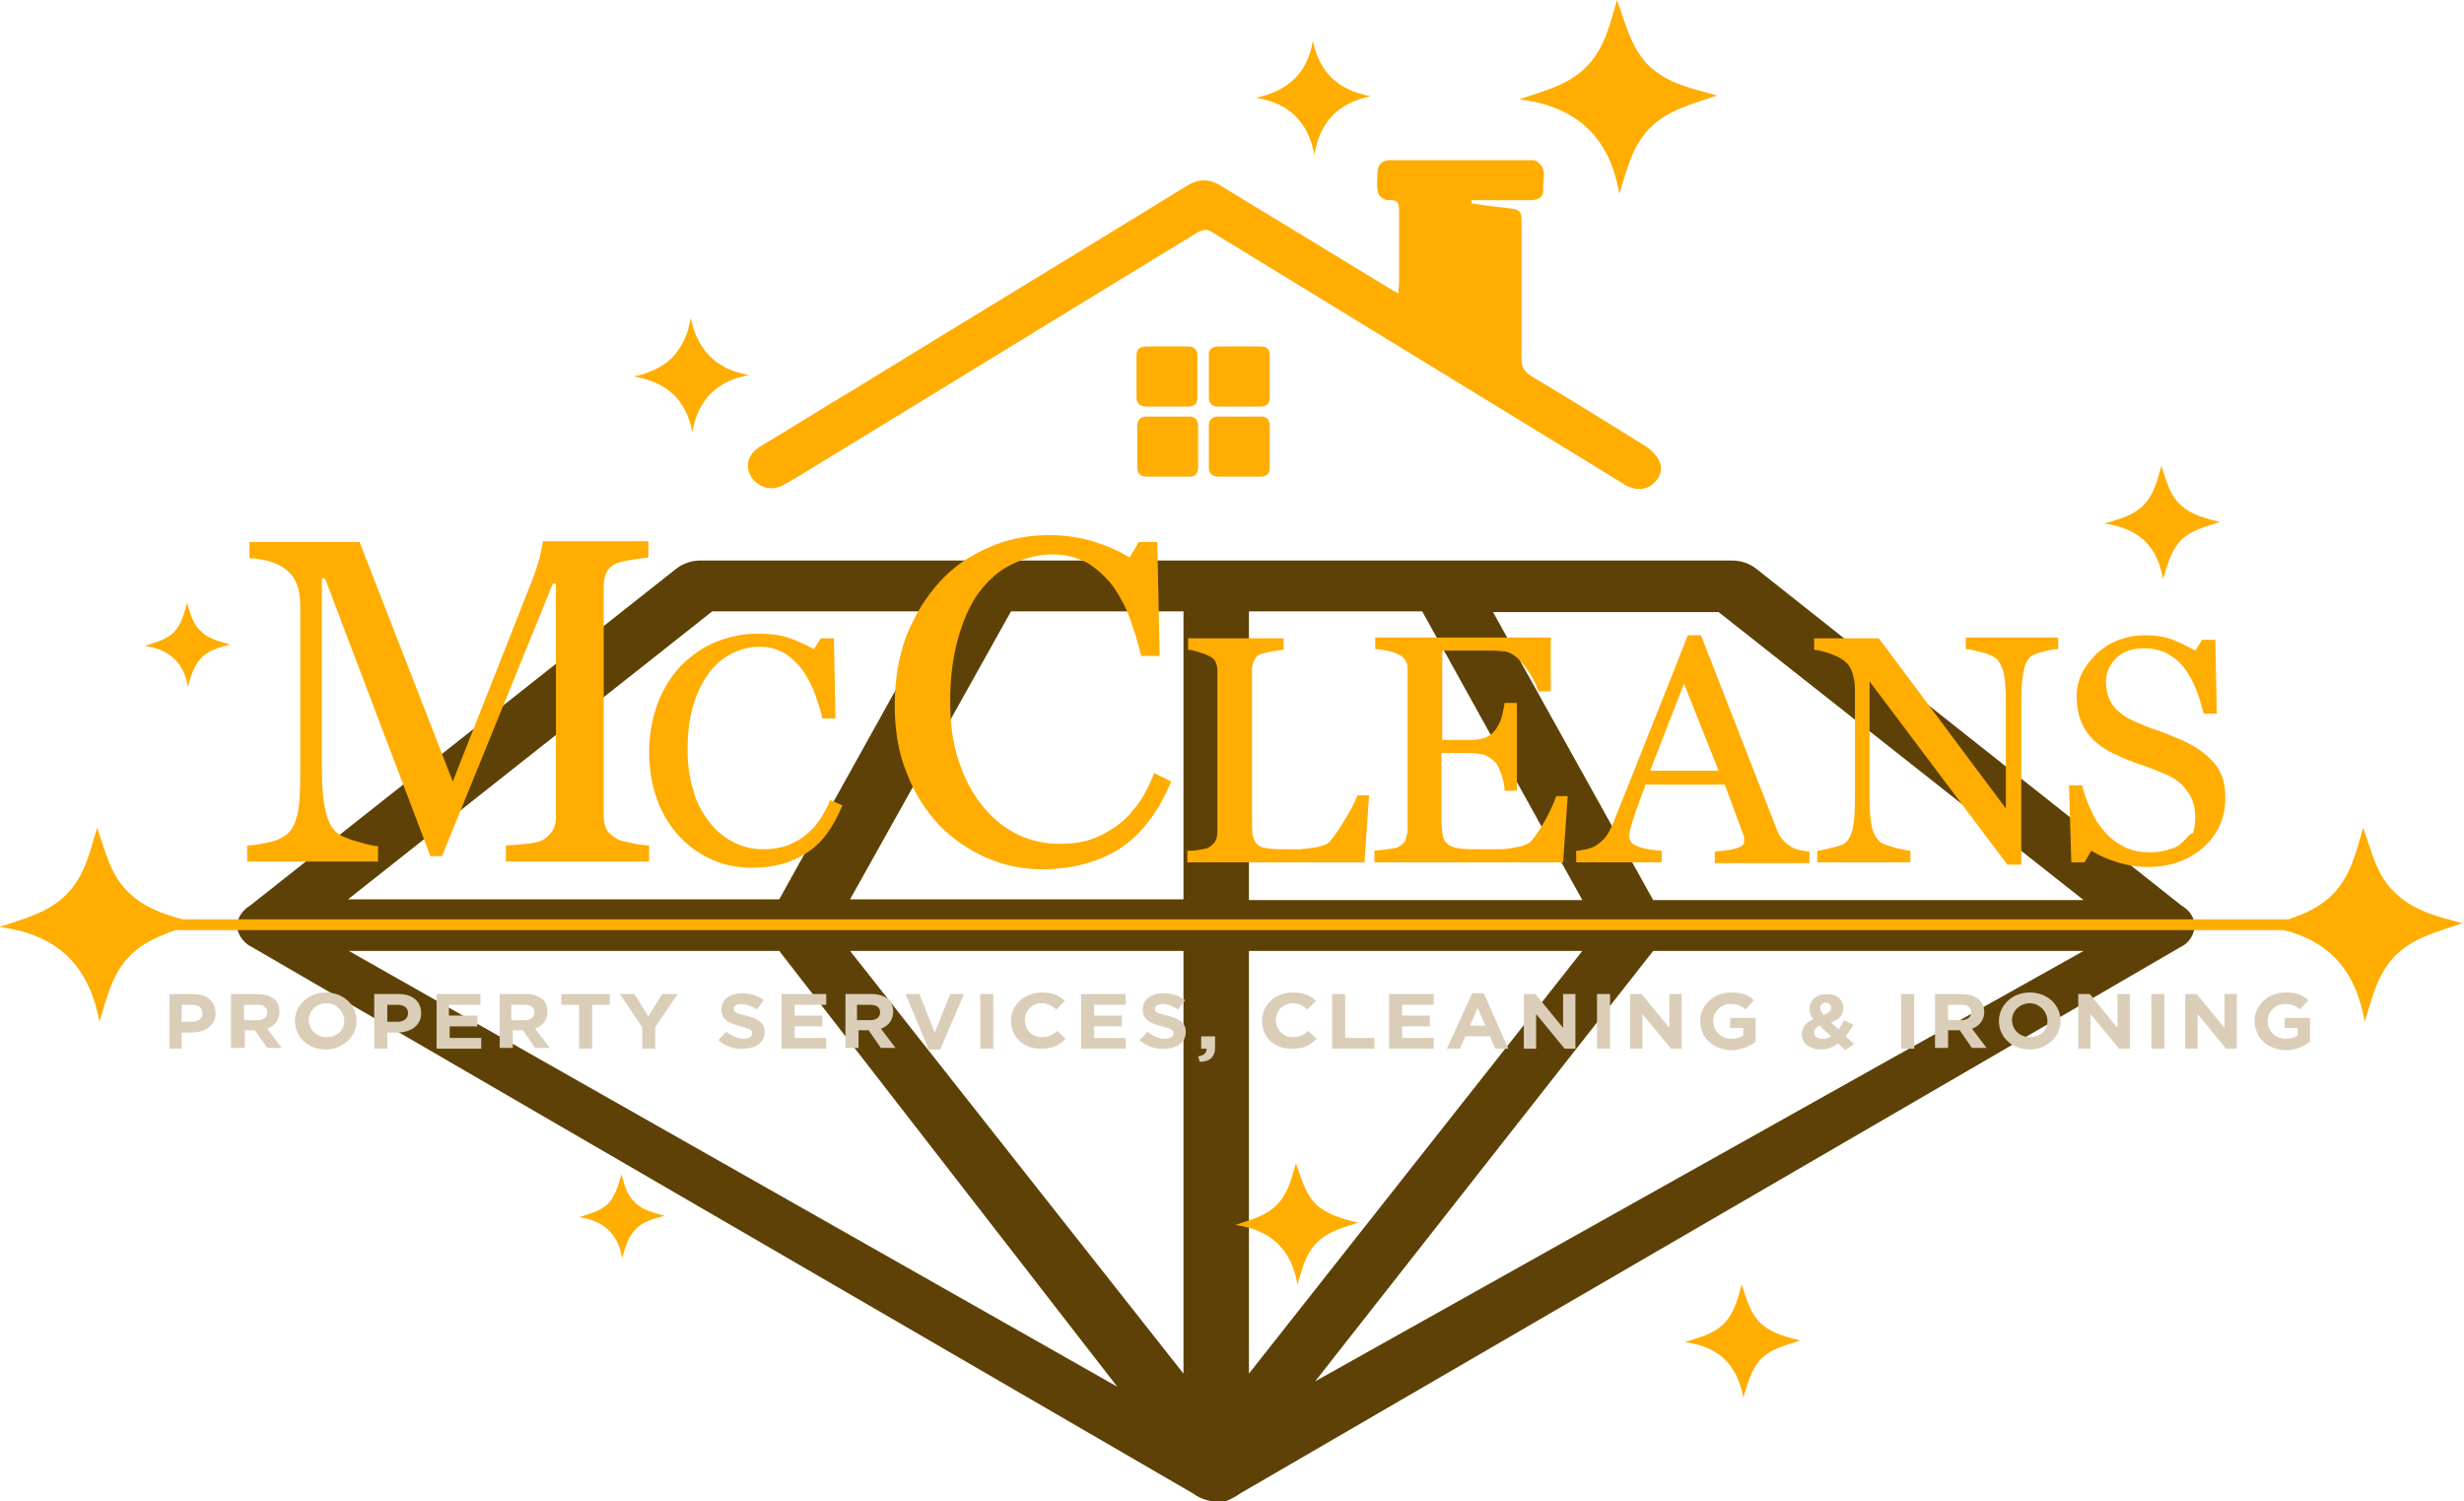<?xml version="1.0" encoding="utf-8"?>
<!-- Generator: Adobe Illustrator 24.0.2, SVG Export Plug-In . SVG Version: 6.00 Build 0)  -->
<svg version="1.1" id="Layer_1" xmlns="http://www.w3.org/2000/svg" xmlns:xlink="http://www.w3.org/1999/xlink" x="0px" y="0px"
	 viewBox="0 0 320 195" style="enable-background:new 0 0 320 195;" xml:space="preserve">
<style type="text/css">
	.st0{fill:#5E4106;}
	.st1{fill:#FFAD01;}
	.st2{fill:#DBCEB9;}
</style>
<g>
	<path class="st0" d="M285,120.2c0-1.1-0.7-2-1.7-2.6L228,73.8c-0.8-0.6-1.9-1-3-1h-37.5h-59H90.9c-1.1,0-2.2,0.4-3,1l-55.4,43.8
		c-1,0.6-1.7,1.6-1.7,2.6c0,1,0.6,1.9,1.4,2.5L155,194c0.8,0.6,1.9,1,3,1c0.2,0,0.4,0,0.6,0c0,0,0.1,0,0.1,0c0.4,0,0.8-0.1,1.1-0.3
		c0,0,0,0,0,0c0.4-0.2,0.8-0.4,1.2-0.7l122.7-71.3C284.5,122.1,285,121.2,285,120.2z M101.2,123.5l43.9,56.6l-99.8-56.6H101.2z
		 M162.2,123.5h43.3l-43.3,54.9V123.5z M153.7,178.4l-43.3-54.9h43.3V178.4z M214.7,123.5h55.9l-99.8,55.9L214.7,123.5z
		 M270.6,116.9h-55.9l-20.8-37.4h29.3L270.6,116.9z M205.5,116.9h-43.3V79.4h22.5L205.5,116.9z M153.7,79.4v37.4h-43.3l20.9-37.4
		H153.7z M92.5,79.4h29.5l-20.8,37.4h-56L92.5,79.4z"/>
</g>
<path class="st1" d="M49.1,109.9c-0.4,0-1.3-0.2-2.7-0.6c-1.4-0.4-2.3-0.8-2.7-1.2c-0.6-0.5-1.1-1.4-1.4-2.7
	c-0.3-1.2-0.5-3.1-0.5-5.5V75.1h0.4l13.7,36.1h1.5l14.4-35.4h0.4v30.2c0,0.7-0.1,1.3-0.4,1.8c-0.3,0.5-0.7,0.9-1.3,1.3
	c-0.4,0.2-1.1,0.4-2.2,0.5c-1.1,0.1-1.9,0.2-2.6,0.2v2.1h18.6v-2.1c-0.5,0-1.3-0.1-2.2-0.3c-0.9-0.2-1.5-0.3-1.9-0.5
	c-0.7-0.4-1.1-0.8-1.4-1.2c-0.2-0.5-0.4-1-0.4-1.7V76.1c0-0.6,0.1-1.2,0.4-1.8c0.2-0.5,0.7-0.9,1.4-1.2c0.4-0.1,1-0.3,1.9-0.4
	c0.9-0.2,1.6-0.2,2.1-0.3v-2.1H70.5c0,0.4-0.2,1-0.4,2.1c-0.3,1-0.6,2-1,3l-10.3,26.1L46.7,70.4H32.4v2.1c0.9,0,1.8,0.2,2.6,0.4
	c0.9,0.3,1.6,0.6,2.3,1.2c0.6,0.5,1,1.1,1.3,1.9c0.3,0.8,0.4,1.8,0.4,3v21.2c0,2.7-0.1,4.5-0.4,5.7c-0.3,1.1-0.7,2-1.4,2.5
	c-0.5,0.4-1.3,0.8-2.3,1c-1,0.2-1.9,0.4-2.8,0.4v2.1h17V109.9z"/>
<path class="st1" d="M92,87.5c0.8-1.1,1.8-2,3-2.6c1.2-0.6,2.4-0.9,3.7-0.9c1.2,0,2.2,0.3,3.1,0.8c0.9,0.5,1.7,1.3,2.4,2.2
	c0.6,0.8,1.1,1.8,1.6,3c0.4,1.2,0.8,2.3,1,3.3h1.7l-0.2-10.4h-1.7l-0.9,1.4c-1.1-0.6-2.2-1.1-3.4-1.5c-1.2-0.4-2.5-0.5-3.9-0.5
	c-2,0-3.8,0.4-5.5,1.1c-1.7,0.7-3.2,1.8-4.5,3.1c-1.3,1.4-2.3,3-3,4.9c-0.7,1.9-1.1,4-1.1,6.3c0,2.3,0.4,4.4,1.1,6.3
	c0.7,1.9,1.7,3.4,2.9,4.7c1.2,1.3,2.7,2.3,4.3,3c1.6,0.7,3.3,1,5.1,1c2.7,0,5-0.6,7-1.9c2-1.2,3.5-3.3,4.7-6.2l-1.6-0.7
	c-0.3,0.9-0.8,1.7-1.3,2.5c-0.5,0.8-1.1,1.4-1.8,2c-0.7,0.6-1.5,1-2.4,1.4c-0.9,0.3-2,0.5-3.1,0.5c-1.5,0-2.8-0.3-4.1-1
	s-2.3-1.6-3.1-2.7c-0.9-1.2-1.6-2.5-2-4.1c-0.5-1.6-0.7-3.3-0.7-5.1c0-2.1,0.2-4,0.7-5.7C90.5,90,91.2,88.6,92,87.5z"/>
<path class="st1" d="M127.1,77c1.2-1.6,2.6-2.9,4.3-3.7c1.6-0.8,3.4-1.3,5.3-1.3c1.7,0,3.2,0.4,4.5,1.1c1.3,0.8,2.4,1.8,3.4,3.1
	c0.8,1.2,1.6,2.6,2.2,4.3c0.6,1.7,1.1,3.3,1.4,4.7h2.4l-0.3-14.8h-2.4l-1.2,2c-1.5-0.9-3.1-1.6-4.8-2.1c-1.7-0.5-3.6-0.8-5.6-0.8
	c-2.8,0-5.4,0.5-7.9,1.6c-2.5,1.1-4.6,2.5-6.4,4.5c-1.8,2-3.2,4.3-4.3,7c-1,2.7-1.5,5.7-1.5,9c0,3.3,0.5,6.3,1.6,8.9
	c1,2.6,2.5,4.9,4.2,6.7c1.8,1.8,3.8,3.2,6.1,4.2c2.3,1,4.7,1.5,7.2,1.5c3.9,0,7.2-0.9,10-2.6c2.8-1.8,5.1-4.7,6.8-8.8l-2.2-1.1
	c-0.5,1.3-1.1,2.5-1.8,3.6c-0.8,1.1-1.6,2.1-2.6,2.9c-1,0.8-2.2,1.5-3.5,2c-1.3,0.5-2.8,0.7-4.4,0.7c-2.1,0-4.1-0.5-5.8-1.4
	c-1.7-0.9-3.2-2.2-4.5-3.9c-1.3-1.7-2.2-3.6-2.9-5.8c-0.7-2.2-1-4.7-1-7.3c0-3,0.3-5.7,1-8.2S126,78.5,127.1,77z"/>
<path class="st1" d="M177.8,103.3h-1.5c-0.3,0.8-0.8,1.8-1.6,3.1c-0.8,1.3-1.4,2.2-2,2.9c-0.2,0.2-0.5,0.4-0.9,0.5
	c-0.4,0.1-0.9,0.3-1.3,0.3c-0.5,0.1-1,0.1-1.6,0.2c-0.6,0-1.1,0-1.6,0c-1.1,0-2,0-2.6-0.1c-0.6-0.1-1.1-0.2-1.4-0.5
	c-0.3-0.3-0.5-0.7-0.6-1.2c-0.1-0.5-0.1-1.2-0.1-2.1V87c0-0.5,0.1-0.9,0.3-1.3c0.2-0.4,0.5-0.7,1-0.8c0.3-0.1,0.7-0.2,1.3-0.3
	c0.6-0.1,1.1-0.2,1.5-0.2v-1.5h-12.4v1.5c0.4,0,0.8,0.1,1.4,0.3c0.6,0.2,1,0.3,1.3,0.5c0.5,0.2,0.8,0.5,0.9,0.9
	c0.2,0.4,0.2,0.8,0.2,1.2V108c0,0.5-0.1,1-0.3,1.3c-0.2,0.3-0.5,0.6-0.9,0.8c-0.2,0.1-0.7,0.2-1.3,0.3c-0.6,0.1-1.1,0.1-1.4,0.1v1.5
	h23L177.8,103.3z"/>
<path class="st1" d="M182.5,109.2c-0.2,0.3-0.5,0.6-0.9,0.8c-0.2,0.1-0.7,0.2-1.4,0.3c-0.7,0.1-1.2,0.1-1.7,0.2v1.5H203l0.6-8.6
	h-1.5c-0.2,0.6-0.6,1.6-1.3,2.9c-0.7,1.3-1.4,2.3-2,3c-0.2,0.2-0.6,0.4-1.2,0.6c-0.6,0.1-1.1,0.2-1.6,0.3c-0.5,0.1-1.1,0.1-1.9,0.1
	c-0.7,0-1.4,0-1.8,0c-1.1,0-2,0-2.7-0.1c-0.6-0.1-1.1-0.2-1.5-0.5c-0.4-0.3-0.6-0.6-0.7-1.1c-0.1-0.5-0.2-1.2-0.2-2.1v-8.7h3.3
	c0.9,0,1.6,0.1,2.2,0.2c0.5,0.2,1,0.5,1.5,1c0.3,0.3,0.5,0.9,0.8,1.6c0.2,0.7,0.4,1.4,0.4,2.1h1.6V91.3h-1.6
	c-0.1,0.6-0.2,1.2-0.4,1.9c-0.2,0.7-0.5,1.2-0.8,1.6c-0.4,0.5-0.8,0.8-1.3,1c-0.5,0.2-1.3,0.3-2.3,0.3h-3.3V84.5h4.6
	c0.8,0,1.4,0,2,0c0.6,0,1.1,0.1,1.5,0.1c0.8,0.1,1.7,0.7,2.6,1.9c0.9,1.2,1.5,2.3,1.8,3.3h1.6v-7h-22.8v1.5c0.4,0,0.9,0.1,1.5,0.2
	c0.6,0.1,1.1,0.3,1.5,0.5c0.5,0.2,0.8,0.5,1,0.9c0.2,0.3,0.2,0.7,0.2,1.2V108C182.7,108.5,182.6,108.9,182.5,109.2z"/>
<path class="st1" d="M219.2,82.5c-1.4,3.6-3,7.6-4.8,12.1c-1.8,4.5-3.4,8.6-4.9,12.3c-0.3,0.7-0.6,1.3-0.9,1.7
	c-0.3,0.4-0.7,0.8-1.3,1.2c-0.3,0.2-0.8,0.4-1.3,0.5c-0.5,0.1-1,0.2-1.3,0.2v1.5h11.1v-1.5c-1.1-0.1-2.1-0.2-2.9-0.5
	c-0.9-0.3-1.3-0.7-1.3-1.3c0-0.2,0-0.5,0.1-0.9c0.1-0.4,0.2-0.8,0.4-1.4c0.2-0.6,0.4-1.3,0.7-2c0.2-0.7,0.6-1.5,0.9-2.5h10.3
	l2.4,6.5c0.1,0.1,0.1,0.3,0.1,0.5c0,0.2,0,0.3,0,0.5c0,0.3-0.4,0.6-1.1,0.8c-0.7,0.2-1.6,0.3-2.7,0.4v1.5H235v-1.5
	c-0.3,0-0.8-0.1-1.3-0.2c-0.5-0.1-0.9-0.3-1.2-0.5c-0.5-0.3-0.8-0.6-1.1-1c-0.3-0.3-0.5-0.8-0.7-1.3l-9.8-25.1H219.2z M214.3,100.1
	l4.4-11.3l4.5,11.3H214.3z"/>
<path class="st1" d="M239.7,86c0.4,0.3,0.7,0.8,0.9,1.5c0.2,0.6,0.3,1.3,0.3,1.9v14.3c0,1.9-0.1,3.2-0.3,4c-0.2,0.8-0.5,1.4-1,1.8
	c-0.2,0.2-0.8,0.4-1.7,0.6c-0.9,0.2-1.5,0.4-1.9,0.4v1.5h12.1v-1.5c-0.3,0-1-0.2-2-0.4c-1-0.3-1.7-0.5-2-0.8c-0.4-0.4-0.8-1-1-1.9
	c-0.2-0.9-0.3-2.2-0.3-3.9v-15l17.9,23.8h1.8V90.9c0-1.5,0.1-2.7,0.3-3.7c0.2-1,0.5-1.6,1-2c0.3-0.2,0.9-0.4,1.7-0.6
	c0.8-0.2,1.4-0.3,1.8-0.3v-1.5h-12v1.5c0.5,0,1.1,0.2,2,0.4c0.9,0.2,1.5,0.5,1.9,0.8c0.4,0.3,0.7,0.9,1,1.8c0.2,0.9,0.3,2.2,0.3,3.9
	V105L244,82.9h-8.4v1.5c0.5,0,1.2,0.2,2.1,0.5C238.5,85.2,239.2,85.5,239.7,86z"/>
<path class="st1" d="M283.5,109.3c-0.4,0.5-1,0.8-1.7,1c-0.7,0.2-1.5,0.4-2.5,0.4c-1.3,0-2.4-0.2-3.4-0.7c-1-0.5-1.8-1.1-2.5-1.9
	c-0.8-0.9-1.4-1.8-1.8-2.8c-0.5-1-0.9-2.1-1.2-3.3h-1.7l0.3,10h1.7l0.9-1.5c1,0.6,2.1,1.1,3.4,1.5c1.3,0.4,2.6,0.6,3.9,0.6
	c2.9,0,5.2-0.8,7.2-2.5c1.9-1.7,2.9-3.8,2.9-6.4c0-1.1-0.1-2-0.4-2.8c-0.3-0.8-0.8-1.6-1.4-2.2c-0.6-0.6-1.2-1.1-2-1.6
	c-0.8-0.5-1.6-0.9-2.4-1.2c-0.9-0.4-1.9-0.8-2.8-1.1c-1-0.3-2-0.8-3-1.2c-1.1-0.5-2-1.2-2.6-2c-0.6-0.8-0.9-1.9-0.9-3.1
	c0-1.2,0.5-2.2,1.4-3.1c0.9-0.8,2-1.2,3.4-1.2c1.2,0,2.3,0.2,3.2,0.7c0.9,0.5,1.6,1.1,2.2,1.9c0.6,0.8,1.1,1.7,1.5,2.7
	c0.4,1,0.7,2.1,1,3.2h1.7l-0.2-9.6h-1.7l-0.9,1.4c-0.9-0.5-1.9-1-2.9-1.4s-2.3-0.6-3.6-0.6c-1.2,0-2.3,0.2-3.4,0.6
	c-1.1,0.4-2,1-2.8,1.7c-0.8,0.8-1.5,1.6-2,2.6c-0.5,1-0.7,2-0.7,3.1c0,1.9,0.5,3.5,1.4,4.7c0.9,1.2,2.2,2.2,3.9,2.9
	c0.8,0.4,1.8,0.8,3,1.2c1.2,0.4,2.2,0.8,3.1,1.2c1.3,0.5,2.3,1.3,3,2.3c0.7,1,1,2.1,1,3.3c0,0.8-0.1,1.5-0.3,2.1
	C284.3,108.3,284,108.9,283.5,109.3z"/>
<path class="st1" d="M101.9,62.9c0.5-0.3,0.9-0.5,1.4-0.8c17.4-10.6,34.8-21.3,52.2-31.9c0.7-0.4,1.3-0.5,2,0
	c15.4,9.4,30.7,18.8,46.1,28.2c2.5,1.5,5,3.1,7.5,4.6c1.2,0.7,2.6,0.7,3.5-0.1c1-0.8,1.4-1.9,0.9-3c-0.3-0.7-1-1.4-1.7-1.9
	c-5-3.1-10-6.2-15-9.2c-0.8-0.5-1.2-1.1-1.2-2.1c0-6.1,0-12.1,0-18.2c0-0.9-0.3-1.3-1.2-1.4c-1.8-0.2-3.6-0.4-5.3-0.7
	c0-0.1,0-0.2,0-0.4c0.6,0,1.3,0,1.9,0c1.9,0,3.9,0,5.8,0c0.9,0,1.7-0.4,1.6-1.3c-0.1-1.3,0.7-2.8-0.9-3.8c-0.2-0.1-0.4-0.1-0.6-0.1
	c-6.1,0-12.3,0-18.4,0c-0.9,0-1.5,0.5-1.6,1.4c-0.1,2.4-0.2,3.3,1,3.7c0.1,0.1,0.3,0.1,0.5,0.1c1.2-0.1,1.3,0.5,1.3,1.5
	c0,3.1,0,6.1,0,9.2c0,0.4-0.1,0.8-0.1,1.4c-0.7-0.4-1.1-0.6-1.4-0.8c-7.2-4.4-14.5-8.8-21.7-13.2c-1.5-0.9-2.8-0.9-4.3,0
	c-14.3,8.8-28.7,17.5-43,26.3c-4.2,2.5-8.3,5.1-12.5,7.6c-1.6,1-2,2.6-1.1,4C98.7,63.5,100.4,63.8,101.9,62.9z"/>
<path class="st1" d="M210.3,25.2c1-3.1,1.6-6.2,4-8.6c2.4-2.4,5.6-3.1,8.7-4.2c-3.2-0.9-6.4-1.5-8.9-3.9C211.8,6.2,211.1,3,210,0
	c-0.9,3.1-1.6,6.3-4,8.7c-2.4,2.4-5.5,3.1-8.7,4.2C204.8,13.8,209.1,17.9,210.3,25.2z"/>
<path class="st1" d="M170.7,20.1c0.7-4.2,3-6.7,7.3-7.6c-4.2-0.8-6.6-3-7.5-7.2c-0.7,4.2-3.2,6.5-7.4,7.4
	C167.5,13.4,169.9,15.9,170.7,20.1z"/>
<path class="st1" d="M89.9,56.1c0.8-4.2,3.1-6.6,7.4-7.4c-4.3-0.7-6.7-3.2-7.6-7.4c-0.7,4.3-3.1,6.7-7.4,7.6
	C86.6,49.6,89.1,51.9,89.9,56.1z"/>
<path class="st1" d="M311.1,116c-2.5-2.3-3.1-5.5-4.2-8.5c-0.9,3.1-1.6,6.3-4,8.7c-1.6,1.6-3.6,2.5-5.7,3.2H23.7
	c-2.5-0.7-4.9-1.5-6.9-3.4c-2.5-2.3-3.1-5.5-4.2-8.5c-0.9,3.1-1.6,6.3-4,8.7c-2.4,2.4-5.5,3.1-8.7,4.2c7.5,0.9,11.7,5,13,12.3
	c1-3.1,1.6-6.2,4-8.6c1.7-1.7,3.7-2.5,5.9-3.3h273.8c6,1.5,9.4,5.4,10.5,11.9c1-3.1,1.6-6.2,4-8.6c2.4-2.4,5.6-3.1,8.7-4.2
	C316.8,119.1,313.6,118.4,311.1,116z"/>
<path class="st1" d="M80.7,152.5c-0.4,1.4-0.7,2.7-1.7,3.8c-1,1-2.4,1.3-3.8,1.8c3.2,0.4,5.1,2.2,5.6,5.3c0.4-1.3,0.7-2.7,1.7-3.7
	c1-1.1,2.4-1.4,3.8-1.8c-1.4-0.4-2.8-0.7-3.8-1.7C81.4,155.2,81.1,153.9,80.7,152.5z"/>
<path class="st1" d="M280.9,75.2c0.6-1.8,1-3.6,2.3-5c1.4-1.4,3.3-1.8,5.1-2.4c-1.9-0.5-3.7-0.9-5.2-2.3c-1.4-1.4-1.8-3.2-2.4-5
	c-0.5,1.8-0.9,3.6-2.3,5.1c-1.4,1.4-3.2,1.8-5.1,2.4C277.7,68.6,280.2,70.9,280.9,75.2z"/>
<path class="st1" d="M168.3,151.1c-0.6,2-1,3.9-2.5,5.4c-1.5,1.5-3.4,1.9-5.4,2.6c4.6,0.6,7.3,3.1,8.1,7.7c0.6-1.9,1-3.9,2.5-5.4
	c1.5-1.5,3.5-2,5.4-2.6c-2-0.5-4-1-5.5-2.4C169.4,154.9,169,152.9,168.3,151.1z"/>
<path class="st1" d="M226.2,166.8c-0.5,1.8-0.9,3.6-2.3,5.1c-1.4,1.4-3.2,1.8-5.1,2.4c4.4,0.6,6.8,2.9,7.6,7.2c0.6-1.8,1-3.6,2.3-5
	c1.4-1.4,3.3-1.8,5.1-2.4c-1.9-0.5-3.7-0.9-5.2-2.3C227.2,170.4,226.8,168.6,226.2,166.8z"/>
<path class="st1" d="M24.4,89.2c0.4-1.3,0.7-2.7,1.7-3.7c1-1.1,2.4-1.4,3.8-1.8c-1.4-0.4-2.8-0.7-3.8-1.7c-1.1-1-1.4-2.4-1.8-3.7
	c-0.4,1.4-0.7,2.7-1.7,3.8c-1,1-2.4,1.3-3.8,1.8C22,84.3,23.9,86.1,24.4,89.2z"/>
<path class="st1" d="M148.9,52.8c0.9,0,1.8,0,2.7,0c0.9,0,1.7,0,2.6,0c0.9,0,1.3-0.3,1.3-1.2c0-1.8,0-3.6,0-5.4
	c0-0.8-0.4-1.2-1.2-1.2c-1.8,0-3.7,0-5.5,0c-0.8,0-1.2,0.4-1.2,1.2c0,1.8,0,3.6,0,5.4C147.6,52.4,148.1,52.8,148.9,52.8z"/>
<path class="st1" d="M163.7,45c-1.8,0-3.7,0-5.5,0c-0.9,0-1.3,0.5-1.2,1.3c0,0.9,0,1.7,0,2.6c0,0,0,0,0,0c0,0.9,0,1.8,0,2.7
	c0,0.8,0.4,1.2,1.2,1.2c1.8,0,3.7,0,5.5,0c0.8,0,1.2-0.4,1.2-1.2c0-1.8,0-3.6,0-5.4C164.9,45.4,164.6,45,163.7,45z"/>
<path class="st1" d="M163.8,54.1c-1,0-1.9,0-2.9,0c-0.9,0-1.8,0-2.7,0c-0.7,0-1.2,0.4-1.2,1.1c0,1.8,0,3.7,0,5.5
	c0,0.8,0.4,1.1,1.1,1.2c1.9,0,3.7,0,5.6,0c0.8,0,1.2-0.4,1.2-1.1c0-1.8,0-3.7,0-5.5C164.9,54.5,164.5,54.1,163.8,54.1z"/>
<path class="st1" d="M155.6,60.7c0-0.9,0-1.7,0-2.6c0-0.9,0-1.8,0-2.7c0-0.8-0.3-1.3-1.2-1.3c-1.8,0-3.7,0-5.5,0
	c-0.8,0-1.2,0.5-1.2,1.2c0,1.8,0,3.6,0,5.4c0,0.8,0.4,1.2,1.3,1.2c1.8,0,3.7,0,5.5,0C155.2,61.9,155.6,61.5,155.6,60.7z"/>
<g>
	<path class="st2" d="M22,129.1h3.1c1.8,0,2.9,1,2.9,2.5v0c0,1.6-1.4,2.5-3.1,2.5h-1.3v2.1H22V129.1z M25,132.7
		c0.8,0,1.3-0.5,1.3-1.1v0c0-0.7-0.5-1.1-1.4-1.1h-1.3v2.2H25z"/>
	<path class="st2" d="M30,129.1h3.5c1,0,1.7,0.3,2.2,0.7c0.4,0.4,0.6,1,0.6,1.6v0c0,1.1-0.7,1.9-1.6,2.2l1.9,2.5h-1.9l-1.6-2.3h0
		h-1.3v2.3H30V129.1z M33.4,132.5c0.8,0,1.3-0.4,1.3-1v0c0-0.7-0.5-1-1.3-1h-1.7v2H33.4z"/>
	<path class="st2" d="M38.3,132.6L38.3,132.6c0-2,1.7-3.7,4-3.7c2.3,0,4,1.6,4,3.7v0c0,2-1.7,3.7-4,3.7
		C40,136.3,38.3,134.7,38.3,132.6z M44.7,132.6L44.7,132.6c0-1.2-1-2.3-2.3-2.3c-1.3,0-2.3,1-2.3,2.2v0c0,1.2,1,2.2,2.3,2.2
		S44.7,133.9,44.7,132.6z"/>
	<path class="st2" d="M48.7,129.1h3.1c1.8,0,2.9,1,2.9,2.5v0c0,1.6-1.4,2.5-3.1,2.5h-1.3v2.1h-1.7V129.1z M51.7,132.7
		c0.8,0,1.3-0.5,1.3-1.1v0c0-0.7-0.5-1.1-1.4-1.1h-1.3v2.2H51.7z"/>
	<path class="st2" d="M56.7,129.1h5.7v1.4h-4.1v1.4H62v1.4h-3.6v1.5h4.1v1.4h-5.8V129.1z"/>
	<path class="st2" d="M64.8,129.1h3.5c1,0,1.7,0.3,2.2,0.7c0.4,0.4,0.6,1,0.6,1.6v0c0,1.1-0.7,1.9-1.6,2.2l1.9,2.5h-1.9l-1.6-2.3h0
		h-1.3v2.3h-1.7V129.1z M68.1,132.5c0.8,0,1.3-0.4,1.3-1v0c0-0.7-0.5-1-1.3-1h-1.7v2H68.1z"/>
	<path class="st2" d="M75.2,130.5h-2.3v-1.4h6.3v1.4h-2.3v5.7h-1.7V130.5z"/>
	<path class="st2" d="M83.4,133.4l-2.9-4.3h1.9l1.8,2.9l1.8-2.9H88l-2.9,4.3v2.8h-1.7V133.4z"/>
	<path class="st2" d="M93.3,135.1l1-1.1c0.7,0.5,1.4,0.9,2.3,0.9c0.7,0,1.1-0.3,1.1-0.7v0c0-0.4-0.3-0.6-1.5-0.9
		c-1.5-0.4-2.5-0.8-2.5-2.2v0c0-1.3,1.1-2.1,2.7-2.1c1.1,0,2,0.3,2.8,0.9l-0.9,1.2c-0.7-0.4-1.3-0.7-2-0.7s-1,0.3-1,0.6v0
		c0,0.5,0.3,0.6,1.6,0.9c1.5,0.4,2.4,0.9,2.4,2.1v0c0,1.4-1.1,2.2-2.8,2.2C95.4,136.3,94.2,135.9,93.3,135.1z"/>
	<path class="st2" d="M101.6,129.1h5.7v1.4h-4.1v1.4h3.6v1.4h-3.6v1.5h4.1v1.4h-5.8V129.1z"/>
	<path class="st2" d="M109.7,129.1h3.5c1,0,1.7,0.3,2.2,0.7c0.4,0.4,0.6,1,0.6,1.6v0c0,1.1-0.7,1.9-1.6,2.2l1.9,2.5h-1.9l-1.6-2.3h0
		h-1.3v2.3h-1.7V129.1z M113,132.5c0.8,0,1.3-0.4,1.3-1v0c0-0.7-0.5-1-1.3-1h-1.7v2H113z"/>
	<path class="st2" d="M117.6,129.1h1.8l2,5l2-5h1.8l-3.1,7.2h-1.5L117.6,129.1z"/>
	<path class="st2" d="M127.3,129.1h1.7v7.1h-1.7V129.1z"/>
	<path class="st2" d="M131.3,132.6L131.3,132.6c0-2,1.6-3.7,4-3.7c1.4,0,2.3,0.4,3,1.1l-1.1,1.1c-0.6-0.5-1.2-0.8-1.9-0.8
		c-1.3,0-2.2,1-2.2,2.2v0c0,1.2,0.9,2.2,2.2,2.2c0.9,0,1.4-0.3,2-0.8l1.1,1c-0.8,0.8-1.6,1.3-3.1,1.3
		C133,136.3,131.3,134.7,131.3,132.6z"/>
	<path class="st2" d="M140.5,129.1h5.7v1.4h-4.1v1.4h3.6v1.4h-3.6v1.5h4.1v1.4h-5.8V129.1z"/>
	<path class="st2" d="M148,135.1l1-1.1c0.7,0.5,1.4,0.9,2.3,0.9c0.7,0,1.1-0.3,1.1-0.7v0c0-0.4-0.3-0.6-1.5-0.9
		c-1.5-0.4-2.5-0.8-2.5-2.2v0c0-1.3,1.1-2.1,2.7-2.1c1.1,0,2,0.3,2.8,0.9l-0.9,1.2c-0.7-0.4-1.3-0.7-2-0.7s-1,0.3-1,0.6v0
		c0,0.5,0.3,0.6,1.6,0.9c1.5,0.4,2.4,0.9,2.4,2.1v0c0,1.4-1.1,2.2-2.8,2.2C150.1,136.3,148.9,135.9,148,135.1z"/>
	<path class="st2" d="M155.6,137.2c0.7-0.1,1.1-0.4,1.1-1H156v-1.6h1.8v1.4c0,1.3-0.7,1.9-2,1.9L155.6,137.2z"/>
	<path class="st2" d="M163.9,132.6L163.9,132.6c0-2,1.6-3.7,4-3.7c1.4,0,2.3,0.4,3,1.1l-1.1,1.1c-0.6-0.5-1.2-0.8-1.9-0.8
		c-1.3,0-2.2,1-2.2,2.2v0c0,1.2,0.9,2.2,2.2,2.2c0.9,0,1.4-0.3,2-0.8l1.1,1c-0.8,0.8-1.6,1.3-3.1,1.3
		C165.5,136.3,163.9,134.7,163.9,132.6z"/>
	<path class="st2" d="M173,129.1h1.7v5.7h3.8v1.4H173V129.1z"/>
	<path class="st2" d="M180.5,129.1h5.7v1.4h-4.1v1.4h3.6v1.4h-3.6v1.5h4.1v1.4h-5.8V129.1z"/>
	<path class="st2" d="M191.2,129h1.5l3.2,7.2h-1.7l-0.7-1.6h-3.2l-0.7,1.6h-1.7L191.2,129z M192.9,133.2l-1-2.3l-1,2.3H192.9z"/>
	<path class="st2" d="M197.9,129.1h1.5l3.6,4.4v-4.4h1.6v7.1h-1.4l-3.7-4.5v4.5h-1.6V129.1z"/>
	<path class="st2" d="M207.4,129.1h1.7v7.1h-1.7V129.1z"/>
	<path class="st2" d="M211.7,129.1h1.5l3.6,4.4v-4.4h1.6v7.1h-1.4l-3.7-4.5v4.5h-1.6V129.1z"/>
	<path class="st2" d="M220.8,132.6L220.8,132.6c0-2,1.7-3.7,4-3.7c1.4,0,2.2,0.3,3,1l-1.1,1.2c-0.6-0.5-1.1-0.7-2-0.7
		c-1.2,0-2.2,1-2.2,2.2v0c0,1.3,1,2.3,2.3,2.3c0.6,0,1.1-0.1,1.6-0.4v-1h-1.7v-1.3h3.3v3.1c-0.8,0.6-1.9,1.1-3.2,1.1
		C222.4,136.3,220.8,134.7,220.8,132.6z"/>
	<path class="st2" d="M238.7,135.5c-0.6,0.5-1.3,0.8-2.2,0.8c-1.5,0-2.5-0.8-2.5-2v0c0-0.9,0.5-1.5,1.5-1.9
		c-0.4-0.5-0.5-0.9-0.5-1.4v0c0-1,0.8-1.9,2.3-1.9c1.3,0,2.1,0.8,2.1,1.8v0c0,1-0.6,1.5-1.6,1.9l1,0.9c0.2-0.4,0.5-0.8,0.7-1.2
		l1.2,0.6c-0.3,0.5-0.6,1-1,1.5l1.1,1l-1.2,0.8L238.7,135.5z M237.8,134.6l-1.5-1.4c-0.5,0.2-0.7,0.6-0.7,0.9v0
		c0,0.5,0.4,0.8,1.1,0.8C237,135,237.4,134.8,237.8,134.6z M237.8,130.9L237.8,130.9c0-0.4-0.3-0.7-0.7-0.7c-0.4,0-0.7,0.3-0.7,0.7
		v0c0,0.3,0.1,0.5,0.4,0.9C237.5,131.6,237.8,131.3,237.8,130.9z"/>
	<path class="st2" d="M246.9,129.1h1.7v7.1h-1.7V129.1z"/>
	<path class="st2" d="M251.3,129.1h3.5c1,0,1.7,0.3,2.2,0.7c0.4,0.4,0.7,1,0.7,1.6v0c0,1.1-0.7,1.9-1.6,2.2l1.9,2.5h-1.9l-1.6-2.3h0
		H253v2.3h-1.7V129.1z M254.7,132.5c0.8,0,1.3-0.4,1.3-1v0c0-0.7-0.5-1-1.3-1H253v2H254.7z"/>
	<path class="st2" d="M259.6,132.6L259.6,132.6c0-2,1.7-3.7,4-3.7c2.3,0,4,1.6,4,3.7v0c0,2-1.7,3.7-4,3.7
		C261.3,136.3,259.6,134.7,259.6,132.6z M265.9,132.6L265.9,132.6c0-1.2-1-2.3-2.3-2.3s-2.3,1-2.3,2.2v0c0,1.2,1,2.2,2.3,2.2
		S265.9,133.9,265.9,132.6z"/>
	<path class="st2" d="M269.9,129.1h1.5l3.6,4.4v-4.4h1.6v7.1h-1.4l-3.7-4.5v4.5h-1.6V129.1z"/>
	<path class="st2" d="M279.4,129.1h1.7v7.1h-1.7V129.1z"/>
	<path class="st2" d="M283.8,129.1h1.5l3.6,4.4v-4.4h1.6v7.1h-1.4l-3.7-4.5v4.5h-1.6V129.1z"/>
	<path class="st2" d="M292.8,132.6L292.8,132.6c0-2,1.7-3.7,4-3.7c1.4,0,2.2,0.3,3,1l-1.1,1.2c-0.6-0.5-1.1-0.7-2-0.7
		c-1.2,0-2.2,1-2.2,2.2v0c0,1.3,1,2.3,2.3,2.3c0.6,0,1.1-0.1,1.6-0.4v-1h-1.7v-1.3h3.3v3.1c-0.8,0.6-1.9,1.1-3.2,1.1
		C294.4,136.3,292.8,134.7,292.8,132.6z"/>
</g>
</svg>
